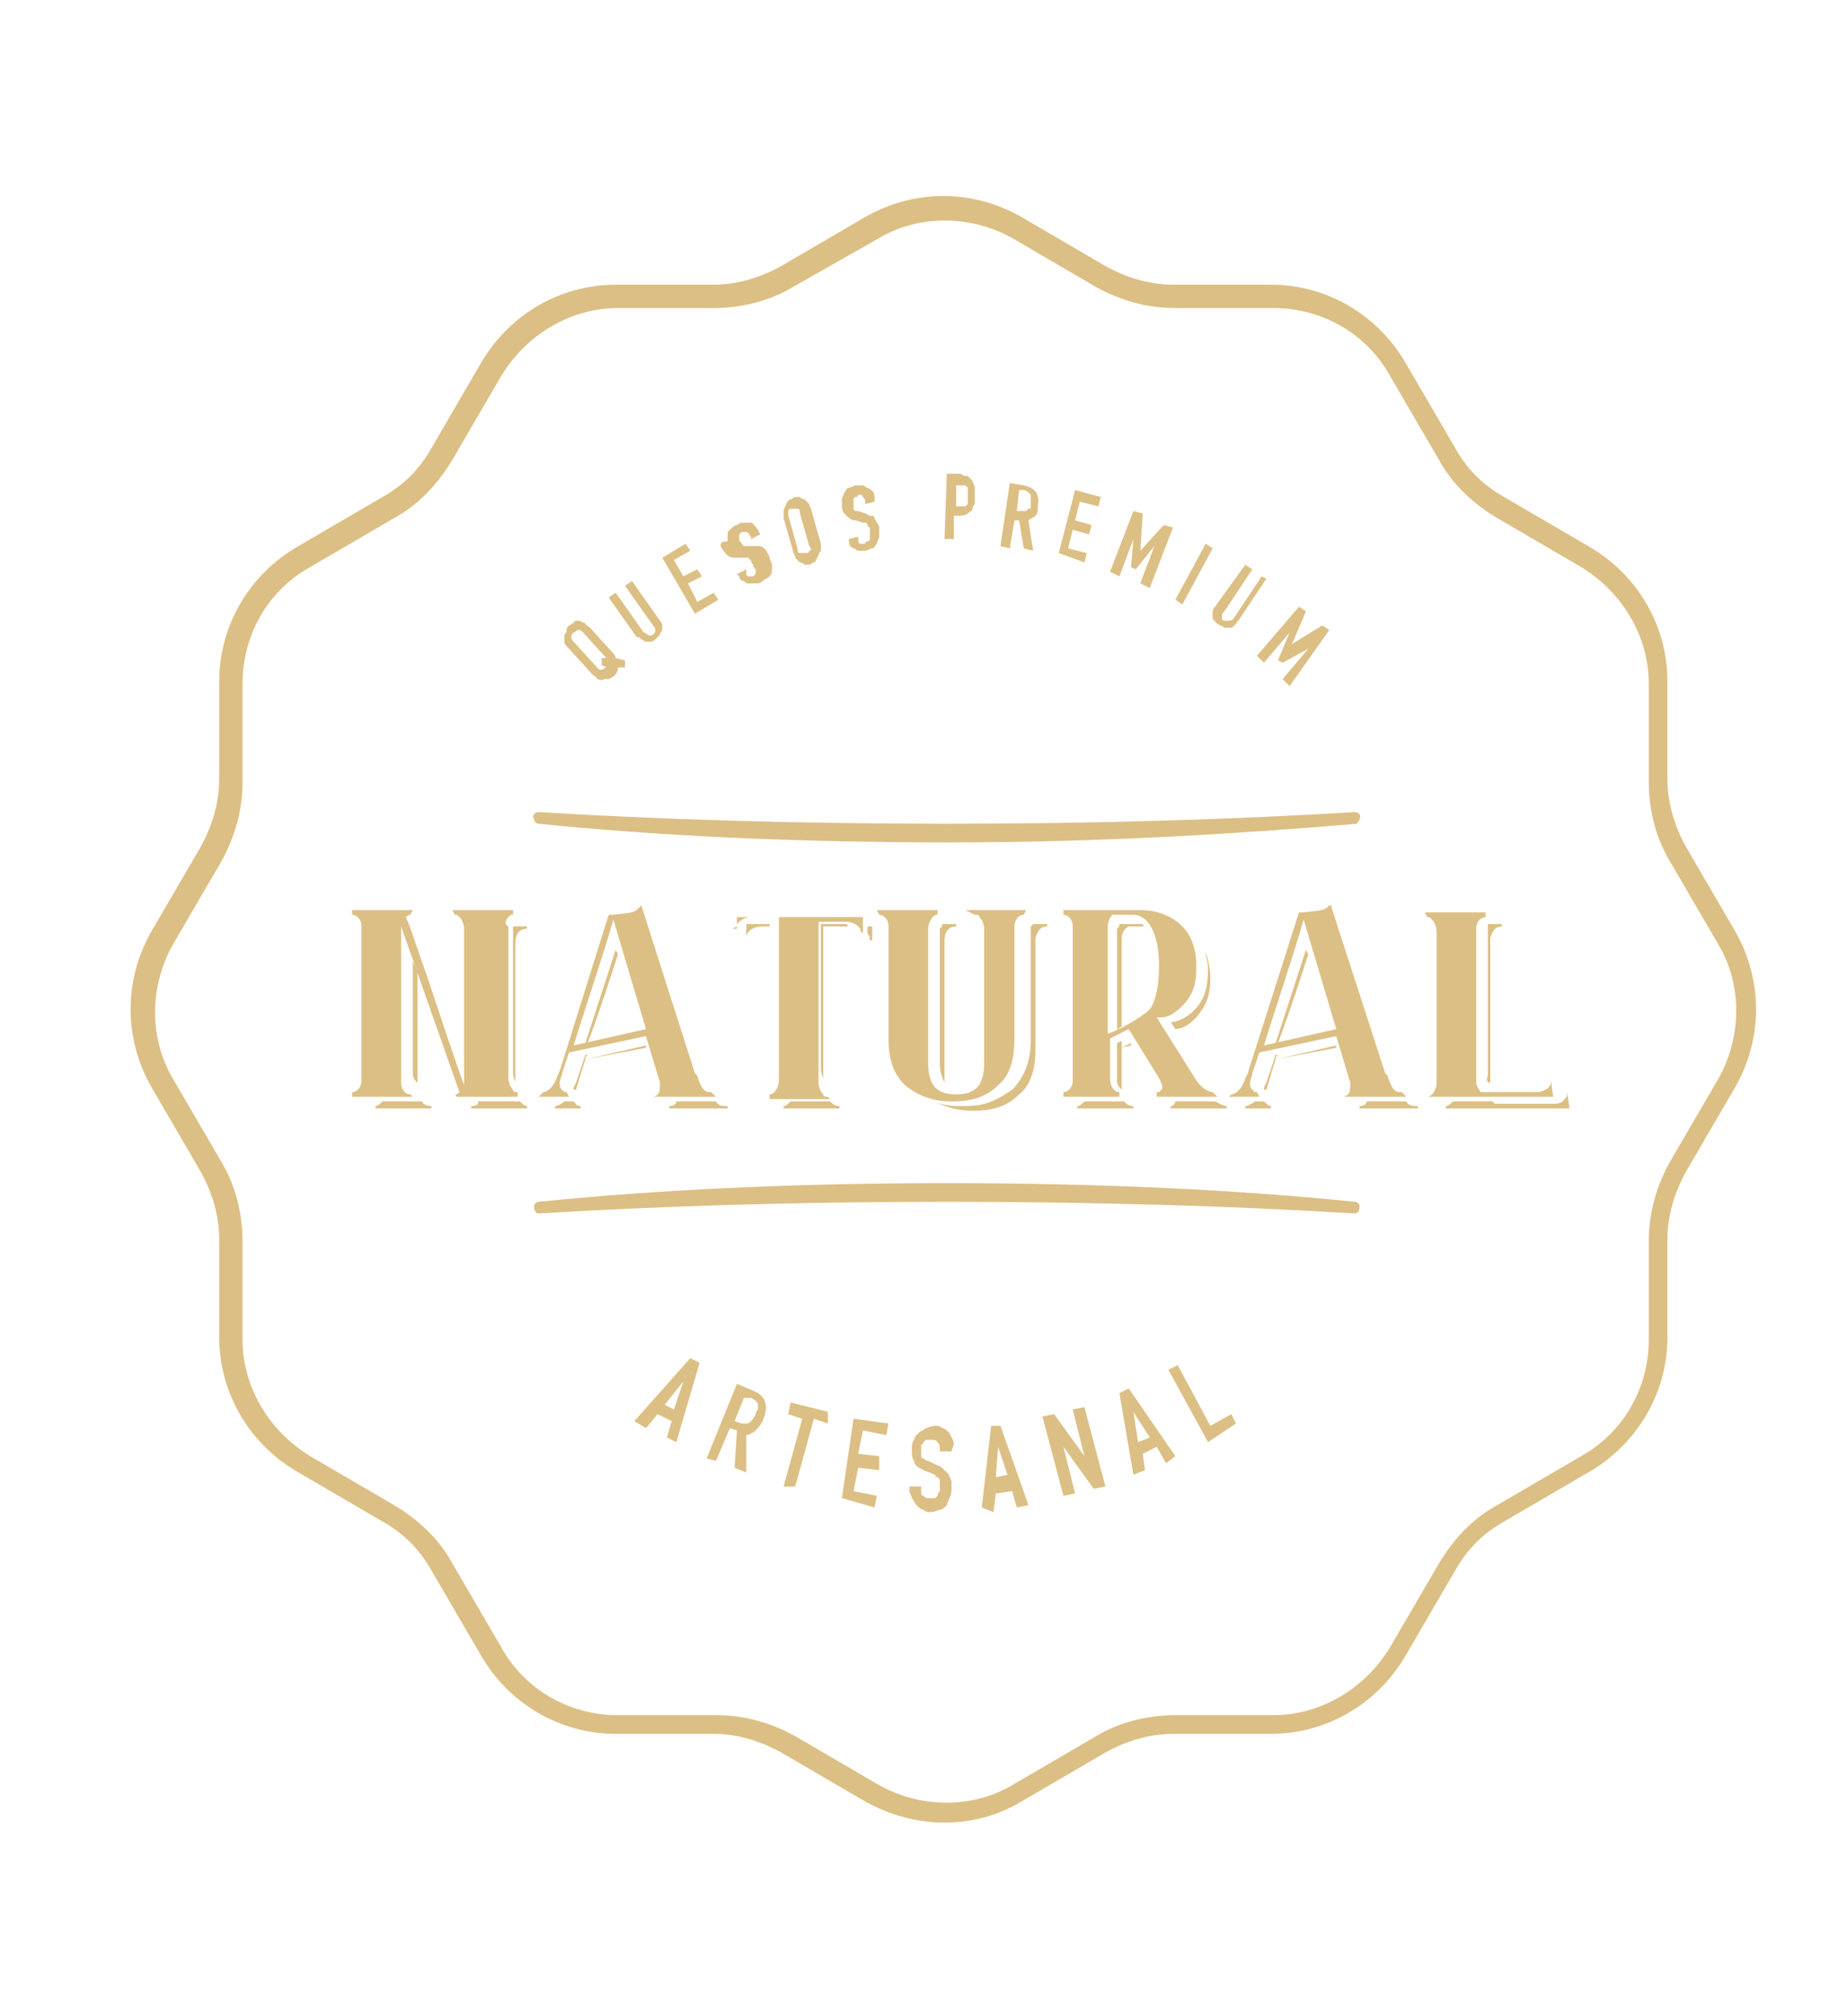 <?xml version="1.0" encoding="utf-8"?>
<!-- Generator: Adobe Illustrator 23.1.1, SVG Export Plug-In . SVG Version: 6.00 Build 0)  -->
<svg version="1.1" id="Layer_1" xmlns="http://www.w3.org/2000/svg" xmlns:xlink="http://www.w3.org/1999/xlink" x="0px" y="0px"
	 viewBox="0 0 79.2 86.4" style="enable-background:new 0 0 79.2 86.4;" xml:space="preserve">
<style type="text/css">
	.st0{fill:#DCBF84;}
</style>
<g>
	<g>
		<g>
			<path class="st0" d="M40.5,78.1c-1.2,0-2.3-0.3-3.4-0.9l-3.6-2.1c-0.9-0.5-1.9-0.8-2.9-0.8h-4.2c-2.4,0-4.6-1.3-5.8-3.4l-2.1-3.6
				c-0.5-0.9-1.2-1.6-2.1-2.1l-3.6-2.1c-2.1-1.2-3.4-3.4-3.4-5.8v-4.2c0-1-0.3-2-0.8-2.9l-2.1-3.6c-1.2-2.1-1.2-4.6,0-6.7l2.1-3.6
				c0.5-0.9,0.8-1.9,0.8-2.9v-4.2c0-2.4,1.3-4.6,3.4-5.8l3.6-2.1c0.9-0.5,1.6-1.2,2.1-2.1l2.1-3.6c1.2-2.1,3.4-3.4,5.8-3.4h4.2
				c1,0,2-0.3,2.9-0.8l3.6-2.1c2.1-1.2,4.6-1.2,6.7,0l3.6,2.1c0.9,0.5,1.9,0.8,2.9,0.8h4.2c2.4,0,4.6,1.3,5.8,3.4l2.1,3.6
				c0.5,0.9,1.2,1.6,2.1,2.1l3.6,2.1c2.1,1.2,3.4,3.4,3.4,5.8v4.2c0,1,0.3,2,0.8,2.9l2.1,3.6c1.2,2.1,1.2,4.6,0,6.7l-2.1,3.6
				c-0.5,0.9-0.8,1.9-0.8,2.9v4.2c0,2.4-1.3,4.6-3.4,5.8l-3.6,2.1c-0.9,0.5-1.6,1.2-2.1,2.1l-2.1,3.6c-1.2,2.1-3.4,3.4-5.8,3.4h-4.2
				c-1,0-2,0.3-2.9,0.8l-3.6,2.1C42.8,77.8,41.7,78.1,40.5,78.1z M26.5,13.2c-2,0-3.9,1.1-5,2.9l-2.1,3.6c-0.6,1-1.4,1.9-2.5,2.5
				l-3.6,2.1c-1.8,1-2.9,2.9-2.9,5v4.2c0,1.2-0.3,2.3-0.9,3.4l-2.1,3.6c-1,1.8-1,4,0,5.7l2.1,3.6c0.6,1,0.9,2.2,0.9,3.4v4.2
				c0,2,1.1,3.9,2.9,5l3.6,2.1c1,0.6,1.9,1.4,2.5,2.5l2.1,3.6c1,1.8,2.9,2.9,5,2.9h4.2c1.2,0,2.3,0.3,3.4,0.9l3.6,2.1
				c1.8,1,4,1,5.7,0l3.6-2.1c1-0.6,2.2-0.9,3.4-0.9h4.2c2,0,3.9-1.1,5-2.9l2.1-3.6c0.6-1,1.4-1.9,2.5-2.5l3.6-2.1
				c1.8-1,2.9-2.9,2.9-5v-4.2c0-1.2,0.3-2.3,0.9-3.4l2.1-3.6c1-1.8,1-4,0-5.7l-2.1-3.6c-0.6-1-0.9-2.2-0.9-3.4v-4.2
				c0-2-1.1-3.9-2.9-5l-3.6-2.1c-1-0.6-1.9-1.4-2.5-2.5l-2.1-3.6c-1-1.8-2.9-2.9-5-2.9h-4.2c-1.2,0-2.3-0.3-3.4-0.9l-3.6-2.1
				c-1.8-1-4-1-5.7,0L34,12.3c-1,0.6-2.2,0.9-3.4,0.9H26.5z"/>
		</g>
		<path class="st0" d="M58.3,51.7c0-0.1-0.1-0.2-0.2-0.2c-4.9-0.5-10.8-0.8-17.5-0.8S28,51,23.1,51.5c-0.1,0-0.2,0.1-0.2,0.2l0,0
			c0,0.2,0.1,0.3,0.2,0.3c4.9-0.3,10.8-0.5,17.5-0.5s12.6,0.2,17.5,0.5C58.2,52,58.3,51.9,58.3,51.7L58.3,51.7z"/>
		<path class="st0" d="M30.9,23.4c0.1,0.2,0.2,0.3,0.3,0.4c0.1,0.1,0.2,0.1,0.4,0.1h0.3c0.1,0,0.1,0,0.1,0h0.1c0,0,0,0.1,0.1,0.1
			c0,0,0,0.1,0.1,0.2c0,0.1,0,0.1,0.1,0.2v0.1v0.1l-0.1,0.1c-0.1,0-0.2,0-0.2,0c-0.1,0-0.1-0.1-0.1-0.2v-0.1l-0.4,0.2l0.1,0.1
			c0,0.1,0.1,0.2,0.2,0.2C32,25,32,25,32.1,25s0.2,0,0.3,0s0.2,0,0.3-0.1s0.2-0.1,0.3-0.2s0.1-0.2,0.1-0.2c0-0.1,0-0.2,0-0.3
			c0-0.1-0.1-0.2-0.1-0.3c0-0.1-0.1-0.2-0.1-0.2c0-0.1-0.1-0.1-0.1-0.2c-0.1,0-0.1-0.1-0.2-0.1c-0.1,0-0.1,0-0.2,0h-0.3
			c-0.1,0-0.1,0-0.1,0h-0.1c0,0,0,0-0.1-0.1c0,0,0-0.1-0.1-0.1v-0.1V23v-0.1l0.1-0.1c0.1,0,0.2,0,0.2,0c0.1,0,0.1,0.1,0.2,0.2v0.1
			l0.4-0.2l-0.1-0.2c-0.1-0.1-0.2-0.3-0.3-0.3s-0.2,0-0.3,0c-0.1,0-0.2,0-0.3,0.1c-0.1,0-0.2,0.1-0.3,0.2c-0.1,0.1-0.1,0.1-0.1,0.2
			s0,0.2,0,0.3C30.9,23.2,30.9,23.3,30.9,23.4z M30.8,25.7l-0.2-0.3l-0.7,0.4L29.5,25l0.6-0.3l-0.2-0.3l-0.6,0.3L28.9,24l0.7-0.4
			l-0.2-0.3l-1,0.6l1.4,2.4L30.8,25.7z M48.9,23.6L49,22l-0.4-0.1l-1,2.6l0.4,0.2l0.6-1.6l0,0l-0.1,1.2l0.2,0.1l0.8-1l0,0L48.9,25
			l0.4,0.2l1-2.6l-0.4-0.1L48.9,23.6L48.9,23.6z M50.4,25.7l0.3,0.2l1.3-2.4l-0.3-0.2L50.4,25.7z M54.1,24.7l-1.2,1.8
			c-0.1,0.1-0.1,0.1-0.2,0.1c-0.1,0-0.1,0-0.2,0c-0.1,0-0.1-0.1-0.1-0.2s0-0.1,0.1-0.2l1.2-1.8l-0.3-0.2L52.1,26
			C52,26.1,52,26.2,52,26.2c0,0.1,0,0.2,0,0.2c0,0.1,0,0.2,0.1,0.2c0,0.1,0.1,0.1,0.2,0.2c0.1,0,0.2,0.1,0.2,0.1c0.1,0,0.2,0,0.2,0
			c0.1,0,0.2,0,0.2-0.1c0.1,0,0.1-0.1,0.2-0.2l1.2-1.8L54.1,24.7z M27.5,27.4c0.1,0,0.1,0.1,0.2,0.1s0.2,0,0.2,0
			c0.1,0,0.2-0.1,0.2-0.1c0.1-0.1,0.1-0.1,0.2-0.2c0-0.1,0.1-0.2,0.1-0.2c0-0.1,0-0.2,0-0.2c0-0.1-0.1-0.2-0.1-0.2l-1.2-1.7
			l-0.3,0.2l1.2,1.7c0.1,0.1,0.1,0.2,0.1,0.2c0,0.1,0,0.1-0.1,0.2c-0.1,0-0.1,0.1-0.2,0c-0.1,0-0.1-0.1-0.2-0.1l-1.2-1.7l-0.3,0.2
			l1.2,1.7C27.4,27.3,27.4,27.3,27.5,27.4z M26.4,28.2c0-0.1-0.1-0.2-0.1-0.2l-1-1.1c-0.1-0.1-0.2-0.1-0.2-0.2
			c-0.1,0-0.2-0.1-0.3-0.1c-0.1,0-0.2,0-0.2,0.1c-0.1,0-0.1,0.1-0.2,0.1c-0.1,0.1-0.1,0.1-0.1,0.2s-0.1,0.2-0.1,0.2
			c0,0.1,0,0.2,0,0.3c0,0.1,0.1,0.2,0.2,0.3l1,1.1c0.1,0.1,0.2,0.1,0.2,0.2c0.1,0,0.2,0.1,0.3,0c0.1,0,0.2,0,0.2,0
			c0.1,0,0.1-0.1,0.2-0.1c0.1-0.1,0.2-0.2,0.2-0.4h0.3v-0.3L26.4,28.2z M26,28.6c-0.1,0-0.1,0.1-0.2,0.1s-0.1,0-0.2-0.1l-1-1.1
			c-0.1-0.1-0.1-0.1-0.1-0.2s0-0.1,0.1-0.2c0.1,0,0.1-0.1,0.2-0.1s0.1,0,0.2,0.1l1,1.1l0,0h-0.2v0.3L26,28.6L26,28.6z M35.1,23.8
			c0-0.1,0.1-0.2,0.1-0.2c0-0.1,0-0.2,0-0.3l-0.4-1.4c0-0.1-0.1-0.2-0.1-0.3c-0.1-0.1-0.1-0.1-0.2-0.2c-0.1,0-0.2-0.1-0.2-0.1
			c-0.1,0-0.2,0-0.2,0c-0.1,0-0.1,0.1-0.2,0.1s-0.1,0.1-0.2,0.2c0,0.1-0.1,0.2-0.1,0.3c0,0.1,0,0.2,0,0.3l0.4,1.4
			c0,0.1,0.1,0.2,0.1,0.3c0.1,0.1,0.1,0.1,0.2,0.2c0.1,0,0.2,0.1,0.2,0.1c0.1,0,0.2,0,0.2,0c0.1,0,0.1-0.1,0.2-0.1
			S35,23.9,35.1,23.8z M34.7,23.6c0,0.1-0.1,0.1-0.2,0.1c-0.1,0-0.1,0-0.2,0c-0.1,0-0.1-0.1-0.1-0.2l-0.4-1.4c0-0.1,0-0.2,0-0.2
			c0-0.1,0.1-0.1,0.2-0.1c0.1,0,0.1,0,0.2,0c0.1,0,0.1,0.1,0.1,0.2l0.4,1.4C34.8,23.5,34.8,23.6,34.7,23.6z M46.5,24.1l0.1-0.4
			l-0.8-0.2l0.2-0.8l0.7,0.2l0.1-0.4l-0.7-0.2l0.2-0.8l0.8,0.2l0.1-0.4L46.1,21l-0.7,2.7L46.5,24.1z M43.9,23.5l0.4,0.1l-0.2-1.3
			c0.1-0.1,0.2-0.1,0.3-0.2s0.1-0.2,0.1-0.4c0.1-0.5-0.1-0.8-0.6-0.9l-0.6-0.1l-0.4,2.7l0.4,0.1l0.2-1.2h0.2L43.9,23.5z M43.7,21
			h0.2c0.1,0,0.2,0.1,0.3,0.2v0.1c0,0.1,0,0.1,0,0.2s0,0.1,0,0.2s0,0.1-0.1,0.1L44,21.9c0,0-0.1,0-0.2,0h-0.2L43.7,21z M40.9,22.1
			h0.2c0.1,0,0.3,0,0.4-0.1s0.2-0.1,0.2-0.2s0.1-0.2,0.1-0.2c0-0.1,0-0.2,0-0.3c0-0.2,0-0.3,0-0.4s-0.1-0.2-0.1-0.3
			c-0.1-0.1-0.1-0.1-0.2-0.2c-0.1,0-0.2,0-0.3-0.1h-0.6l-0.1,2.8h0.4L40.9,22.1z M41,20.8h0.2c0.1,0,0.1,0,0.2,0l0.1,0.1
			c0,0,0,0.1,0,0.2s0,0.1,0,0.2s0,0.1,0,0.2s0,0.1,0,0.1l-0.1,0.1c0,0-0.1,0-0.2,0H41V20.8z M36.6,23.5c0.1,0,0.1,0.1,0.2,0.1
			c0.1,0,0.2,0,0.3,0s0.2-0.1,0.3-0.1s0.1-0.1,0.2-0.2c0-0.1,0.1-0.2,0.1-0.3c0-0.1,0-0.2,0-0.3c0-0.1,0-0.2-0.1-0.3
			c0-0.1-0.1-0.1-0.1-0.2s-0.1-0.1-0.2-0.1c-0.1,0-0.1-0.1-0.2-0.1l-0.3-0.1c-0.1,0-0.1,0-0.1,0s-0.1,0-0.1-0.1v-0.1v-0.1v-0.1v-0.1
			c0,0,0-0.1,0.1-0.1c0,0,0.1,0,0.1-0.1c0.1,0,0.2,0,0.2,0.1c0.1,0.1,0.1,0.1,0.1,0.2v0.1l0.4-0.1v-0.2c0-0.2-0.1-0.3-0.3-0.4
			c-0.1,0-0.1-0.1-0.2-0.1c-0.1,0-0.2,0-0.3,0s-0.2,0.1-0.3,0.1s-0.1,0.1-0.2,0.2c0,0.1-0.1,0.2-0.1,0.3c0,0.1,0,0.2,0,0.3
			c0,0.2,0.1,0.3,0.2,0.4c0.1,0.1,0.2,0.2,0.4,0.2l0.3,0.1c0.1,0,0.1,0,0.1,0s0.1,0,0.1,0.1c0,0,0,0.1,0.1,0.1c0,0,0,0.1,0,0.2
			s0,0.1,0,0.2s0,0.1,0,0.1s0,0.1-0.1,0.1c0,0-0.1,0-0.1,0.1c-0.1,0-0.2,0-0.2,0c-0.1,0-0.1-0.1-0.1-0.2V23l-0.4,0.1v0.1
			C36.4,23.3,36.4,23.4,36.6,23.5C36.4,23.3,36.5,23.4,36.6,23.5z M56.7,26.8l-1.3,0.8l0,0l0.6-1.4L55.7,26l-1.8,2.1l0.3,0.3
			l1.1-1.3l0,0l-0.5,1.2l0.2,0.1l1.1-0.6l0,0L55,29.1l0.3,0.3L57,27L56.7,26.8z"/>
		<path class="st0" d="M58.3,35.1c0.1-0.2-0.1-0.3-0.2-0.3c-4.9,0.3-10.8,0.5-17.5,0.5S28,35.1,23.1,34.8c-0.2,0-0.3,0.2-0.2,0.3
			l0,0c0,0.1,0.1,0.2,0.2,0.2c4.9,0.5,10.8,0.8,17.6,0.8s12.7-0.4,17.5-0.8C58.2,35.2,58.3,35.2,58.3,35.1L58.3,35.1z"/>
		<g>
			<g>
				<path class="st0" d="M27.2,60.9l2.4-2.7l0.4,0.2l-1,3.4l-0.4-0.2l0.2-0.7l-0.6-0.3l-0.5,0.6L27.2,60.9z M28.9,60.4l0.4-1.2l0,0
					l-0.8,1L28.9,60.4z"/>
				<path class="st0" d="M30.3,62.5l1.3-3.2l0.7,0.3c0.5,0.2,0.7,0.6,0.4,1.3c-0.1,0.2-0.2,0.3-0.3,0.4c-0.1,0.1-0.3,0.2-0.4,0.2
					v1.6l-0.5-0.2l0.1-1.6l-0.3-0.1l-0.6,1.4L30.3,62.5z M31.9,59.9l-0.4,1l0.3,0.1c0.1,0,0.2,0,0.2,0c0.1,0,0.1,0,0.2-0.1l0.1-0.1
					c0-0.1,0.1-0.1,0.1-0.2c0-0.1,0.1-0.2,0.1-0.2c0-0.1,0-0.1,0-0.2c0-0.1-0.1-0.2-0.3-0.3H31.9z"/>
				<path class="st0" d="M33.6,63.7l0.8-2.9l-0.6-0.2l0.1-0.5l1.6,0.4l0,0.5l-0.6-0.2l-0.8,2.9H33.6z"/>
				<path class="st0" d="M36.1,64.2l0.5-3.4l1.5,0.2L38,61.5l-1-0.2l-0.2,1l0.9,0.1V63l-0.9-0.1l-0.2,1l1,0.2l-0.1,0.5L36.1,64.2z"
					/>
				<path class="st0" d="M40.8,62.2h-0.5v-0.1c0-0.1,0-0.2-0.1-0.3s-0.1-0.1-0.3-0.1c-0.1,0-0.1,0-0.2,0l-0.1,0.1c0,0,0,0.1-0.1,0.1
					c0,0.1,0,0.1,0,0.2c0,0.1,0,0.1,0,0.2v0.1c0,0,0,0.1,0.1,0.1c0,0,0.1,0.1,0.2,0.1l0.4,0.2c0.1,0,0.2,0.1,0.3,0.2
					c0.1,0.1,0.1,0.1,0.2,0.2c0,0.1,0.1,0.2,0.1,0.3s0,0.2,0,0.3s0,0.3-0.1,0.4c0,0.1-0.1,0.2-0.1,0.3c-0.1,0.1-0.2,0.2-0.3,0.2
					s-0.2,0.1-0.4,0.1c-0.1,0-0.2,0-0.3-0.1c-0.1,0-0.2-0.1-0.3-0.2s-0.1-0.2-0.2-0.3c0-0.1-0.1-0.2-0.1-0.3v-0.2h0.5v0.2
					c0,0.1,0,0.2,0.1,0.2c0.1,0.1,0.1,0.1,0.3,0.1c0.1,0,0.2,0,0.2,0l0.1-0.1c0,0,0-0.1,0.1-0.2c0-0.1,0-0.1,0-0.2
					c0-0.1,0-0.2,0-0.2c0-0.1,0-0.1,0-0.1l-0.1-0.1c0,0-0.1,0-0.1-0.1L39.6,63c-0.2-0.1-0.4-0.2-0.4-0.4c-0.1-0.1-0.1-0.3-0.1-0.5
					c0-0.1,0-0.3,0.1-0.4c0-0.1,0.1-0.2,0.2-0.3c0.1-0.1,0.2-0.1,0.3-0.2c0.1,0,0.2-0.1,0.4-0.1c0.1,0,0.2,0,0.3,0.1
					c0.1,0,0.2,0.1,0.3,0.2c0.1,0.2,0.2,0.3,0.2,0.5L40.8,62.2z"/>
				<path class="st0" d="M42.1,64.6l0.4-3.5h0.4l1.2,3.4l-0.5,0.1l-0.2-0.7L42.7,64l-0.1,0.8L42.1,64.6z M43.2,63.2L42.8,62l0,0
					l-0.1,1.3L43.2,63.2z"/>
				<path class="st0" d="M45.6,64.1l-0.9-3.4l0.5-0.1l1.3,1.8l0,0l-0.5-2l0.5-0.1l0.9,3.4l-0.5,0.1L45.6,62l0,0l0.5,2L45.6,64.1z"/>
				<path class="st0" d="M48.6,63.2L48,59.7l0.4-0.2l2,2.9L50,62.7L49.6,62L49,62.3l0.1,0.7L48.6,63.2z M49.3,61.6l-0.7-1.1l0,0
					l0.2,1.3L49.3,61.6z"/>
				<path class="st0" d="M51.8,61.8l-1.7-3.1l0.4-0.2l1.4,2.6l0.9-0.5L53,61L51.8,61.8z"/>
			</g>
		</g>
		<path class="st0" d="M40.5,46.4c0-0.1,0-0.2,0-0.3v-5.8c0-0.4,0.2-0.6,0.5-0.6v-0.1h-0.6c0,0.1,0,0.1-0.1,0.2v5.8
			C40.3,45.9,40.4,46.2,40.5,46.4z M17.9,41.6l-0.2-0.4V46c0,0.2,0.1,0.3,0.2,0.4V41.6z M22,39.9V46c0,0.2,0.1,0.3,0.1,0.4l0,0v-6
			c0-0.4,0.2-0.6,0.5-0.6v-0.1H22C22,39.7,22,39.8,22,39.9z M18.1,47.2h-1.7c-0.1,0.1-0.2,0.2-0.3,0.2v0.1h2.4v-0.1
			C18.3,47.4,18.1,47.3,18.1,47.2z M22.3,47.2h-1.8v0.1c-0.1,0.1-0.2,0.1-0.3,0.1v0.1h2.4v-0.1C22.5,47.4,22.4,47.3,22.3,47.2z
			 M50.4,44.1c0.3,0,0.6-0.2,0.9-0.5c0.4-0.5,0.6-0.9,0.6-1.7c0-0.4-0.1-0.8-0.2-1.1c0,0.2,0.1,0.4,0.1,0.7c0,0.7-0.1,1.3-0.6,1.8
			c-0.3,0.3-0.7,0.5-1,0.5L50.4,44.1C50.3,44.1,50.4,44.1,50.4,44.1z M63.9,46.4v-6.2c0.1-0.3,0.2-0.5,0.5-0.5v-0.1h-0.6v0.1v6.4
			C63.7,46.3,63.8,46.4,63.9,46.4L63.9,46.4z M49,39.6h-1c0,0.1,0,0.1-0.1,0.2v4.3c0.1,0,0.1-0.1,0.2-0.1v-3.8
			c0-0.2,0.1-0.4,0.3-0.5H49c0.1,0,0.1,0,0.2,0C49.1,39.7,49,39.7,49,39.6z M48.1,44.9v-0.3l-0.2,0.1v1.6c0,0.2,0.1,0.3,0.2,0.4
			V44.9l0.4-0.1v-0.1C48.1,44.9,48.1,44.9,48.1,44.9z M44.2,39.8v4.8c0,0.9-0.3,1.6-0.8,2.1c-0.3,0.2-0.6,0.4-0.9,0.5
			c-0.4,0.2-1,0.2-1.4,0.2c-0.5,0-0.9-0.1-1.2-0.3c0.5,0.3,1.1,0.5,1.8,0.5c0.9,0,1.5-0.2,2-0.7c0.5-0.4,0.7-1.1,0.7-1.9v-4.8
			c0.1-0.3,0.2-0.5,0.5-0.5v-0.1h-0.6C44.2,39.7,44.2,39.7,44.2,39.8z M52.1,47.2h-1.7c0,0.1-0.1,0.2-0.2,0.2v0.1h2.4v-0.1
			C52.5,47.4,52.3,47.3,52.1,47.2z M48.2,47.2h-1.7c-0.1,0.1-0.2,0.2-0.3,0.2v0.1h2.4v-0.1C48.4,47.4,48.3,47.3,48.2,47.2z
			 M67.2,46.8c0,0.1,0,0.2-0.1,0.3L67,47.2c-0.1,0.1-0.3,0.1-0.5,0.1h-2.4L64,47.2h-1.7c-0.1,0.1-0.2,0.2-0.3,0.2v0.1h5.3L67.2,46.8
			L67.2,46.8z M37.2,40c0.1,0.1,0.1,0.2,0.1,0.3h0.1v-0.6h-0.2C37.2,39.7,37.2,40,37.2,40z M32,40.2L32,40.2c0-0.3,0.3-0.5,0.7-0.5
			H33v-0.1h-1V40.2z M36.3,39.6h-1.1v6.2c0,0.2,0.1,0.4,0.1,0.4l0,0v-6.5h0.8h0.1C36.4,39.7,36.4,39.7,36.3,39.6L36.3,39.6z
			 M35.6,47.2h-1.7c-0.1,0.1-0.2,0.2-0.3,0.2v0.1H36v-0.1C35.8,47.4,35.7,47.3,35.6,47.2z M26.5,40.9l-0.1-0.2l-1.3,4h0.1
			C25.8,43.1,26.2,41.8,26.5,40.9z M30.7,47.2h-0.4H29c0,0.1-0.1,0.2-0.3,0.2v0.1h2h0.5v-0.1C31,47.4,30.8,47.4,30.7,47.2z
			 M25.1,45.4c0-0.1,0-0.1,0.1-0.2h-0.1l-0.4,1.2l-0.1,0.2c0,0,0,0,0,0.1l0,0h0.1C24.8,46.4,24.9,46,25.1,45.4l2.6-0.5v-0.1
			L25.1,45.4z M24.6,47.2h-0.4c-0.1,0.1-0.3,0.2-0.4,0.2v0.1h1.1v-0.1C24.7,47.4,24.7,47.3,24.6,47.2z M56.1,40.9L56,40.7l-1.3,4
			h0.1C55.4,43.1,55.8,41.8,56.1,40.9z M60.3,47.2h-0.4h-1.3c0,0.1-0.1,0.2-0.3,0.2v0.1h2h0.5v-0.1C60.6,47.4,60.4,47.4,60.3,47.2z
			 M54.7,45.4c0-0.1,0-0.1,0.1-0.2h-0.1l-0.4,1.2l-0.1,0.2c0,0,0,0,0,0.1l0,0h0.1C54.4,46.4,54.5,46,54.7,45.4l2.6-0.5v-0.1
			L54.7,45.4z M54.2,47.2h-0.4c-0.1,0.1-0.3,0.2-0.4,0.2v0.1h1.1v-0.1C54.4,47.4,54.3,47.3,54.2,47.2z"/>
		<path class="st0" d="M31.4,39.8l0.2-0.1l0,0c0-0.1,0-0.1,0.1-0.2c0.1-0.1,0.3-0.2,0.5-0.2h1.2v7c0,0.3-0.2,0.6-0.4,0.6l0,0v0.2
			h2.6L35.5,47l0,0c-0.1,0-0.2,0-0.2-0.1c-0.1-0.1-0.2-0.3-0.2-0.5v-6.9h1.2c0.2,0,0.4,0.1,0.5,0.2c0.1,0.1,0.1,0.1,0.1,0.2l0,0
			L37,40v-0.7h-5.4v0.5H31.4z M30.5,46.8c-0.2,0-0.4,0-0.6-0.7L29.8,46l-2.3-7.2l-0.1,0.1c-0.2,0.2-0.2,0.2-1.1,0.3h-0.1h-0.1
			L24,45.9l-0.1,0.2c-0.1,0.4-0.4,0.7-0.6,0.7l0,0L23.1,47h1.3l-0.1-0.2l0,0c-0.1,0-0.1,0-0.2-0.1S24,46.5,24,46.4s0.1-0.3,0.1-0.4
			c0.1-0.3,0.2-0.6,0.3-0.9l3.3-0.7l0.6,2c0,0.2,0,0.4-0.1,0.5c0,0-0.1,0.1-0.2,0.1l0,0l0,0h2.1h0.6L30.5,46.8L30.5,46.8z
			 M24.6,44.8c0.3-1,1.5-4.6,1.7-5.4l1.4,4.7L24.6,44.8z M21.8,39.3c0.1-0.1,0.1-0.1,0.2-0.1l0,0V39h-2.6l0.1,0.2l0,0
			c0.1,0,0.1,0,0.2,0.1s0.2,0.3,0.2,0.5v6.6v0.1c-0.3-0.8-1-2.9-1.6-4.7c-0.4-1.1-0.7-2.1-0.9-2.5c0.1-0.1,0.2-0.1,0.2-0.1l0,0
			l0.1-0.2h-2.6v0.2l0,0c0.2,0,0.4,0.2,0.4,0.5v6.6c0,0.3-0.2,0.5-0.4,0.5l0,0V47h2.6l-0.1-0.1l0,0c-0.2,0-0.4-0.2-0.4-0.5v-6.5
			c0-0.1,0-0.1,0-0.2l2.5,7.1c-0.1,0.1-0.1,0.1-0.2,0.1l0,0l0.1,0.1h2.6v-0.2l0,0c-0.1,0-0.2,0-0.2-0.1c-0.1-0.1-0.2-0.3-0.2-0.5
			v-6.5C21.6,39.6,21.7,39.4,21.8,39.3z M52,46.8c-0.2,0-0.5-0.2-0.7-0.5l-1.7-2.7c0.1,0,0.1,0,0.2,0c0.3,0,0.6-0.2,0.9-0.5
			c0.5-0.5,0.6-1,0.6-1.7s-0.2-1.3-0.6-1.7c-0.4-0.4-1-0.7-1.8-0.7h-3.3v0.2l0,0c0.2,0,0.4,0.2,0.4,0.5v6.6c0,0.3-0.2,0.5-0.4,0.5
			l0,0V47H48v-0.2l0,0c-0.2,0-0.4-0.2-0.4-0.6v-1.7l0.8-0.4l1.3,2.1c0.1,0.2,0.2,0.4,0.1,0.5l-0.1,0.1h-0.1V47h2.6L52,46.8L52,46.8z
			 M47.5,44.3v-4.6c0-0.2,0.1-0.4,0.2-0.5h0.9c0.3,0,0.6,0.2,0.8,0.6c0.2,0.4,0.3,0.9,0.3,1.6c0,0.7-0.1,1.3-0.3,1.7
			C49.3,43.4,48.1,44.1,47.5,44.3z M66.5,46.3L66.5,46.3c0,0.1,0,0.2-0.1,0.3s-0.3,0.2-0.5,0.2h-2.4c-0.1-0.1-0.2-0.3-0.2-0.4v-6.6
			c0-0.3,0.2-0.5,0.4-0.5l0,0v-0.2h-2.6l0.1,0.2l0,0c0.1,0,0.1,0,0.2,0.1c0.1,0.1,0.2,0.3,0.2,0.5v6.5c0,0.3-0.2,0.6-0.4,0.6l0,0
			l0,0v0h5.4L66.5,46.3L66.5,46.3z M60.1,46.8c-0.2,0-0.4,0-0.6-0.7L59.4,46l-2.3-7.1v-0.1l-0.1,0c-0.2,0.2-0.2,0.2-1.1,0.3h-0.1
			h-0.1L53.5,46l-0.1,0.2c-0.1,0.4-0.4,0.7-0.6,0.7l0,0l0,0L52.7,47H54l-0.1-0.2l0,0c-0.1,0-0.1,0-0.2-0.1c-0.1-0.1-0.1-0.2-0.1-0.3
			s0.1-0.3,0.1-0.4c0.1-0.3,0.2-0.6,0.3-0.9l3.3-0.7l0.6,2c0,0.2,0,0.4-0.1,0.5c0,0-0.1,0.1-0.2,0.1l0,0v0h2.1h0.6L60.1,46.8
			L60.1,46.8z M54.2,44.8c0.3-1,1.5-4.6,1.7-5.4l1.4,4.7L54.2,44.8z M41.8,39.2L41.8,39.2c0.1,0,0.2,0,0.2,0.1
			c0.1,0.1,0.2,0.3,0.2,0.5v5.8c0,0.4-0.1,0.8-0.3,1s-0.5,0.3-0.9,0.3s-0.7-0.1-0.9-0.3s-0.3-0.6-0.3-1v-5.8c0-0.2,0.1-0.4,0.2-0.5
			c0.1-0.1,0.1-0.1,0.2-0.1l0,0V39h-2.6l0.1,0.2l0,0c0.2,0,0.4,0.2,0.4,0.5v4.8c0,0.9,0.2,1.5,0.7,2c0.5,0.4,1.1,0.7,2,0.7
			s1.5-0.2,2-0.7c0.5-0.4,0.7-1.1,0.7-2v-4.8c0-0.3,0.2-0.5,0.4-0.5l0,0L44,39h-2.6L41.8,39.2z"/>
	</g>
</g>
</svg>
